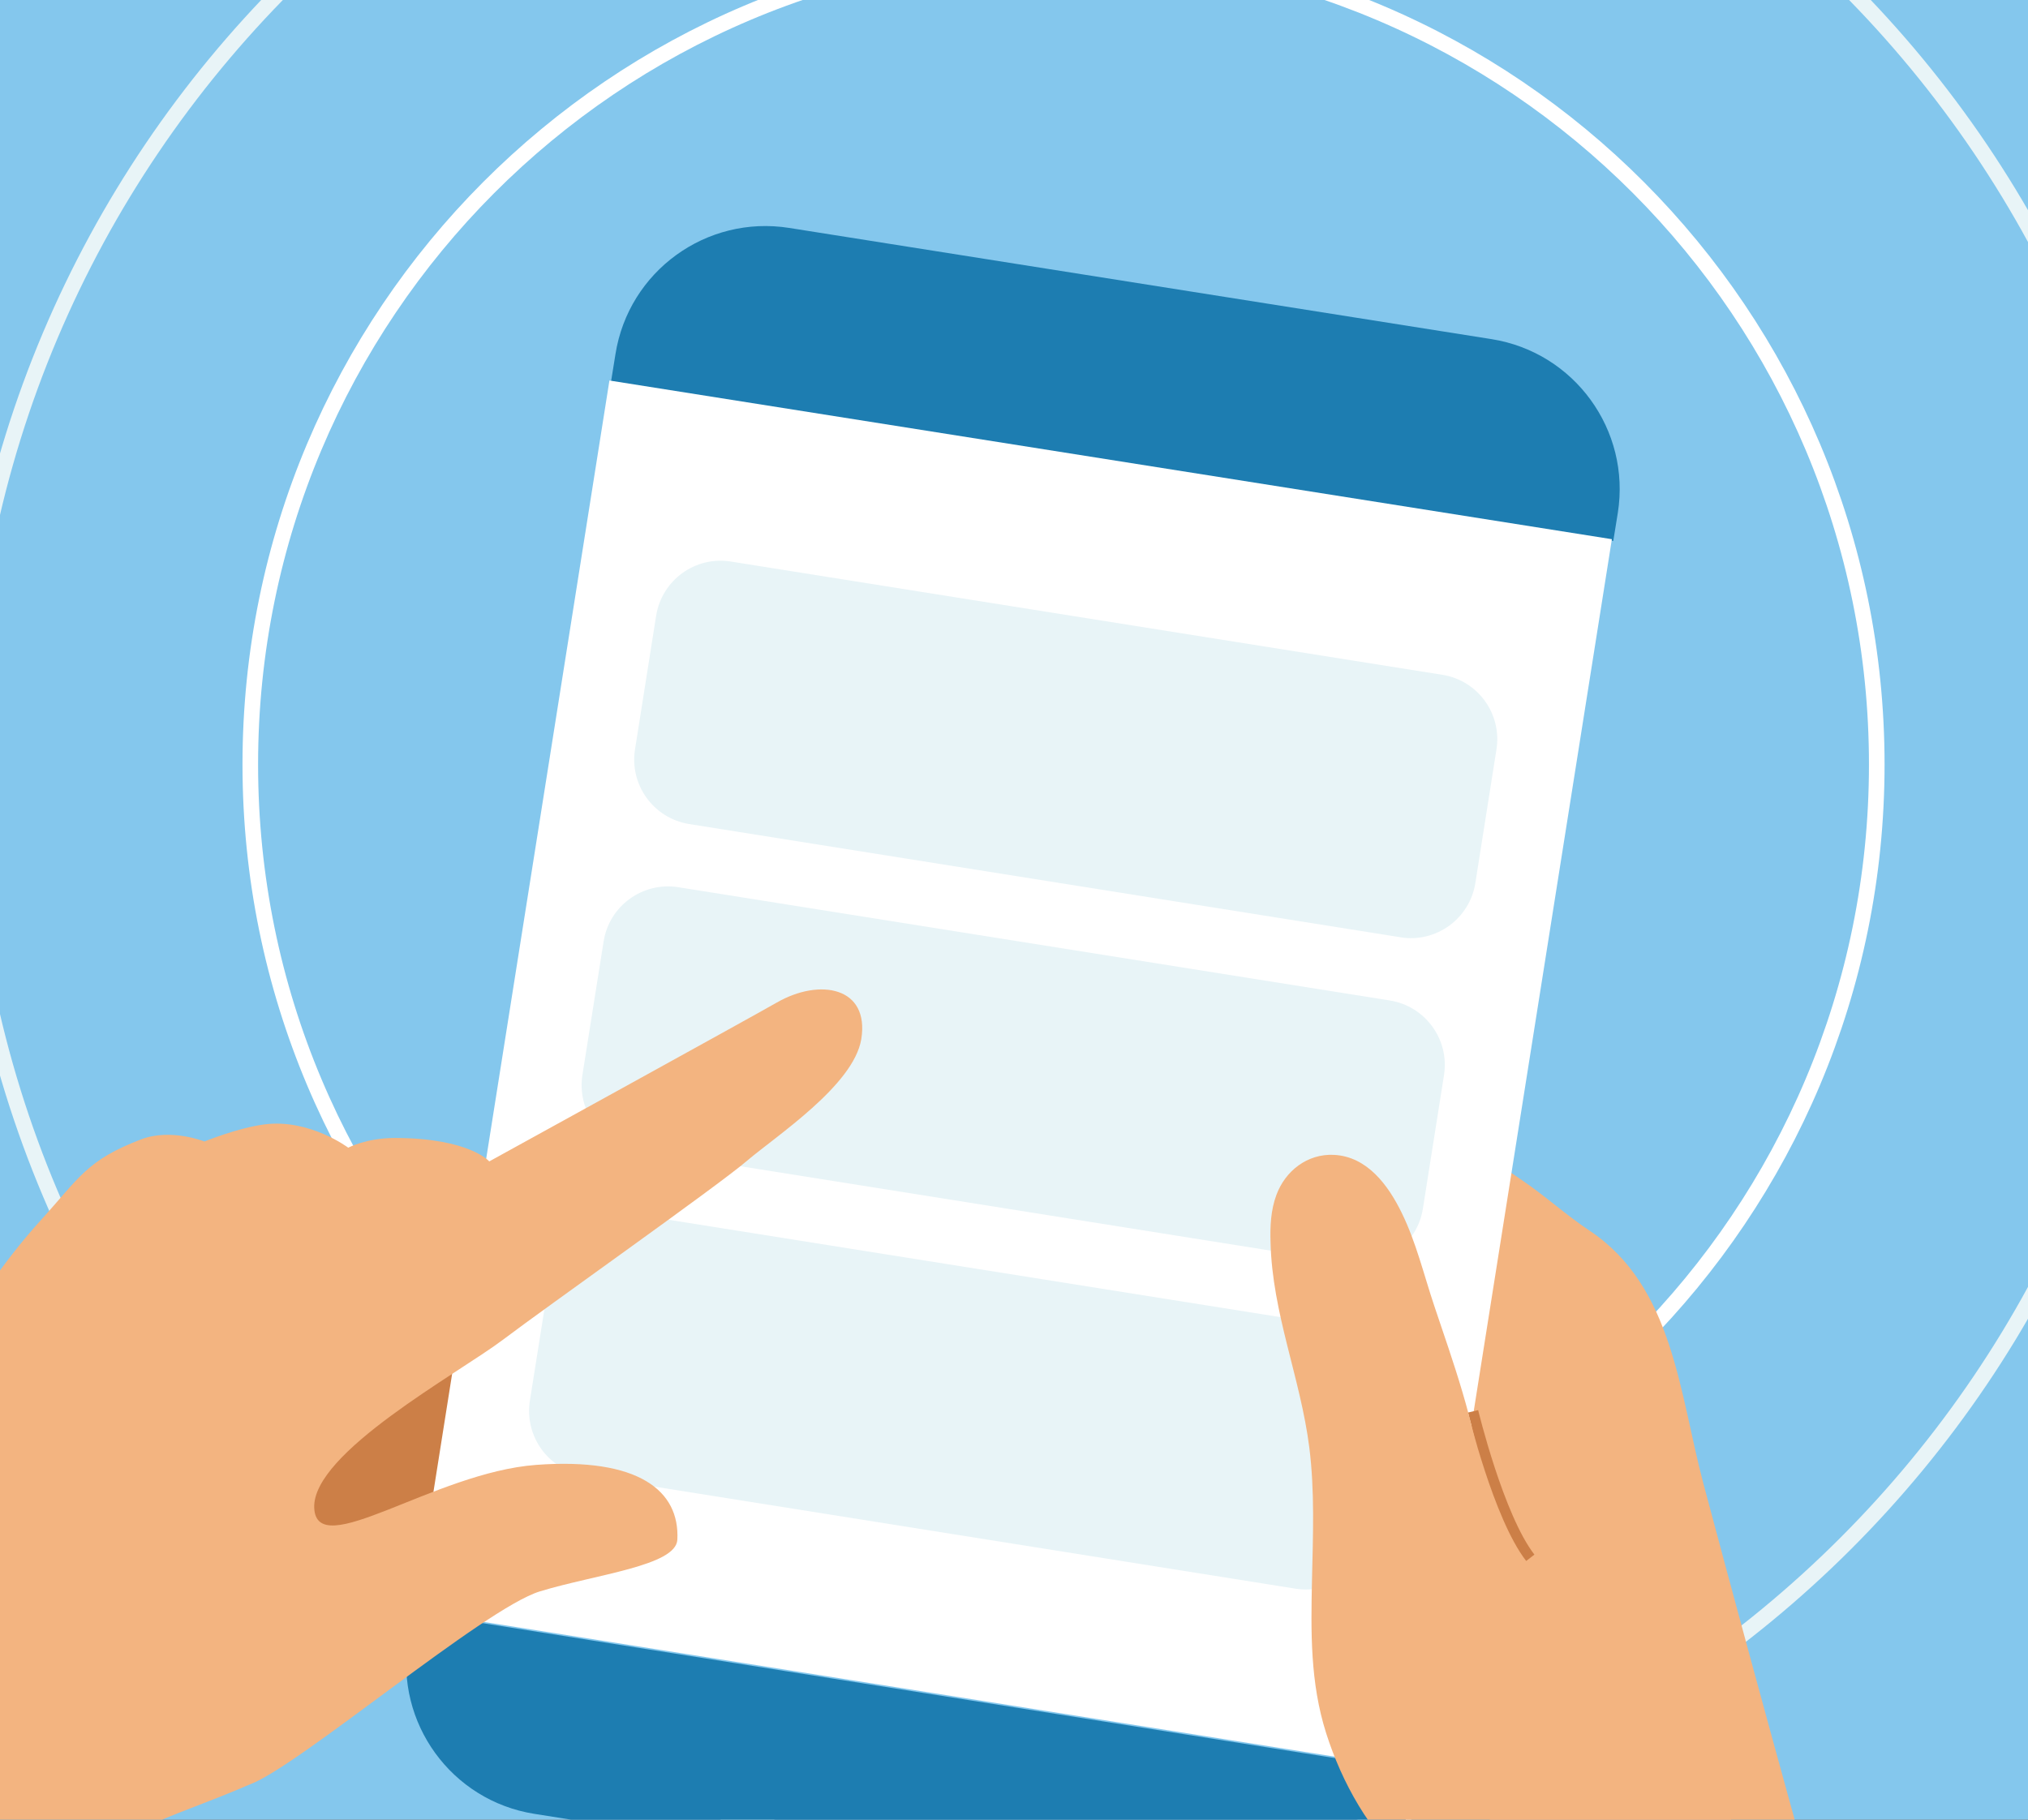<svg width="390" height="350" viewBox="0 0 390 350" fill="none" xmlns="http://www.w3.org/2000/svg">
<rect x="0" y="0" width="390" height="350" fill="#333333" stroke="none"/>
<g clip-path="url(#clip0_8612_269184)">
<path d="M390 0H0V350H390V0Z" fill="#84C7ED"/>
<path d="M204.529 303.923C290.904 303.923 360.916 233.684 360.916 147.039C360.916 60.395 290.904 -9.835 204.529 -9.835C118.154 -9.835 48.133 60.405 48.133 147.039C48.133 233.674 118.154 303.923 204.529 303.923Z" stroke="white" stroke-width="3" stroke-miterlimit="10"/>
<path d="M204.991 358.99C322.077 358.99 417 264.098 417 147.04C417 29.981 322.086 -64.91 204.991 -64.91C87.896 -64.91 -7 29.99 -7 147.049C-7 264.107 87.914 358.998 204.991 358.998V358.99Z" stroke="#E8F4F7" stroke-width="3" stroke-miterlimit="10"/>
<path d="M99.917 265.12C99.477 261.99 98.457 256 97.617 250.65L81.977 258.88L56.417 272.34C56.407 276.02 55.567 283.25 54.227 286.68C52.887 290.11 52.707 294.27 54.887 297.22C57.877 301.24 64.137 301.45 68.517 299.04C70.327 298.04 72.917 295.18 75.407 292.04C78.247 292.73 81.527 292.23 84.137 290.8C88.527 288.39 97.387 275.15 98.697 273.24C100.027 271.33 100.327 268.25 99.907 265.12H99.917Z" fill="#CC7F47"/>
<path d="M359.867 377.18C356.677 373.29 352.687 369.25 350.357 364.82C347.897 360.16 346.497 355 345.117 349.97C339.187 328.49 333.337 306.97 327.597 285.44C322.957 268.05 321.797 247.43 305.687 236.71C301.157 233.71 297.177 230.03 292.697 227.01C284.377 221.4 276.357 215.3 268.297 209.26C267.447 213.77 266.417 218.11 265.397 222.58L261.757 239.04C260.577 244.33 252.477 249.44 248.687 252.69C243.387 257.22 210.647 247.89 207.187 254.08C204.107 259.58 204.477 260.06 221.307 269.09C236.987 277.5 248.247 283.72 253.267 307.63C261.807 348.24 268.787 325.21 280.947 342.19C291.077 356.29 307.297 379 313.927 395.24L375.097 395.45C372.107 391.99 366.747 385.54 359.857 377.19L359.867 377.18Z" fill="#F3B480"/>
<path d="M272.12 340.6L79.35 310.07L78.48 315.46C75.96 331.39 86.83 346.36 102.76 348.88L237.83 370.27C253.76 372.79 268.72 361.93 271.24 345.99L272.12 340.6V340.6Z" fill="#1D7DB1"/>
<path d="M310.248 104.04L311.118 98.65C313.638 82.72 302.768 67.76 286.838 65.23L151.768 43.84C135.838 41.32 120.878 52.18 118.358 68.12L117.488 73.51L310.248 104.04V104.04Z" fill="#1D7DB1"/>
<path d="M117.197 73.19L79.727 309.86L272.487 340.38L309.977 103.71L117.207 73.19H117.197Z" fill="white"/>
<path d="M269.349 180.28L132.539 158.5C125.709 157.41 121.029 150.99 122.119 144.13L126.179 118.44C127.269 111.6 133.689 106.91 140.549 108.01L277.359 129.79C284.209 130.87 288.869 137.3 287.779 144.16L283.719 169.86C282.629 176.7 276.199 181.38 269.349 180.29V180.28Z" fill="#E8F4F7"/>
<path d="M259.251 242.92L122.441 221.14C115.591 220.06 110.931 213.63 112.001 206.77L116.081 181.08C117.151 174.24 123.591 169.56 130.451 170.65L267.251 192.43C274.101 193.52 278.781 199.94 277.691 206.8L273.631 232.49C272.541 239.33 266.111 244.02 259.261 242.92H259.251Z" fill="#E8F4F7"/>
<path d="M249.149 305.57L112.339 283.79C105.489 282.71 100.829 276.28 101.899 269.42L105.979 243.73C107.049 236.89 113.489 232.21 120.349 233.3L257.149 255.08C263.999 256.17 268.679 262.59 267.589 269.45L263.529 295.14C262.439 301.98 256.009 306.67 249.159 305.57H249.149Z" fill="#E8F4F7"/>
<path d="M283.289 271.459C283.289 271.459 288.179 291.759 294.289 299.629" stroke="#CC7F47" stroke-width="2" stroke-miterlimit="10"/>
<path d="M333.269 347.55L289.999 318.46C289.029 316.15 288.649 313.55 288.229 311.09C286.769 302.4 286.069 293.59 284.989 284.85C283.609 273.43 279.449 261.99 275.799 251.11C273.799 245.13 272.339 238.96 269.559 233.28C266.979 227.99 262.929 222.43 256.499 222.13C251.449 221.89 247.189 225.18 245.469 229.82C244.379 232.74 244.229 235.91 244.339 239.02C244.659 252.58 250.099 265.07 251.789 278.4C252.849 286.84 252.499 295.31 252.309 303.79C252.089 313.85 251.939 323.61 255.019 333.33C258.039 342.82 263.379 352.52 271.039 359.02C278.699 365.53 288.069 369.87 293.829 378.94C297.999 385.48 302.269 395.23 302.269 395.23H326.029L333.269 347.54V347.55Z" fill="#F3B480"/>
<path d="M149.388 192.83C143.928 195.96 94.088 223.39 94.088 223.39C94.088 223.39 90.288 218.94 76.098 218.88C70.518 218.85 66.968 220.75 66.968 220.75C66.968 220.75 59.518 215.15 50.858 216.27C45.688 216.94 39.319 219.56 39.319 219.56C39.319 219.56 32.858 216.98 27.188 219.13C16.618 223.17 15.278 226.52 7.738 234.82C-6.842 250.87 -19.982 276.45 -29.382 297.36C-38.542 317.73 -95.602 374.43 -95.602 374.43L1.498 375C1.498 375 6.978 367.97 8.848 365.92C22.288 351.25 31.168 350.53 47.998 343.24C57.228 339.91 93.108 309.35 103.828 306.09C114.548 302.82 130.008 301.18 130.258 296.15C130.748 286.71 122.778 280.31 103.128 281.76C83.468 283.21 60.848 300.61 60.428 290.01C60.018 279.4 88.118 264.19 96.709 257.7C105.278 251.21 137.858 228.22 143.568 223.34C149.298 218.46 164.148 208.76 165.628 199.89C167.258 189.81 157.638 188.1 149.408 192.82L149.388 192.83Z" fill="#F3B480"/>
</g>
<defs>
<clipPath id="clip0_8612_269184">
<rect width="390" height="350" fill="white"/>
</clipPath>
</defs>
</svg>
